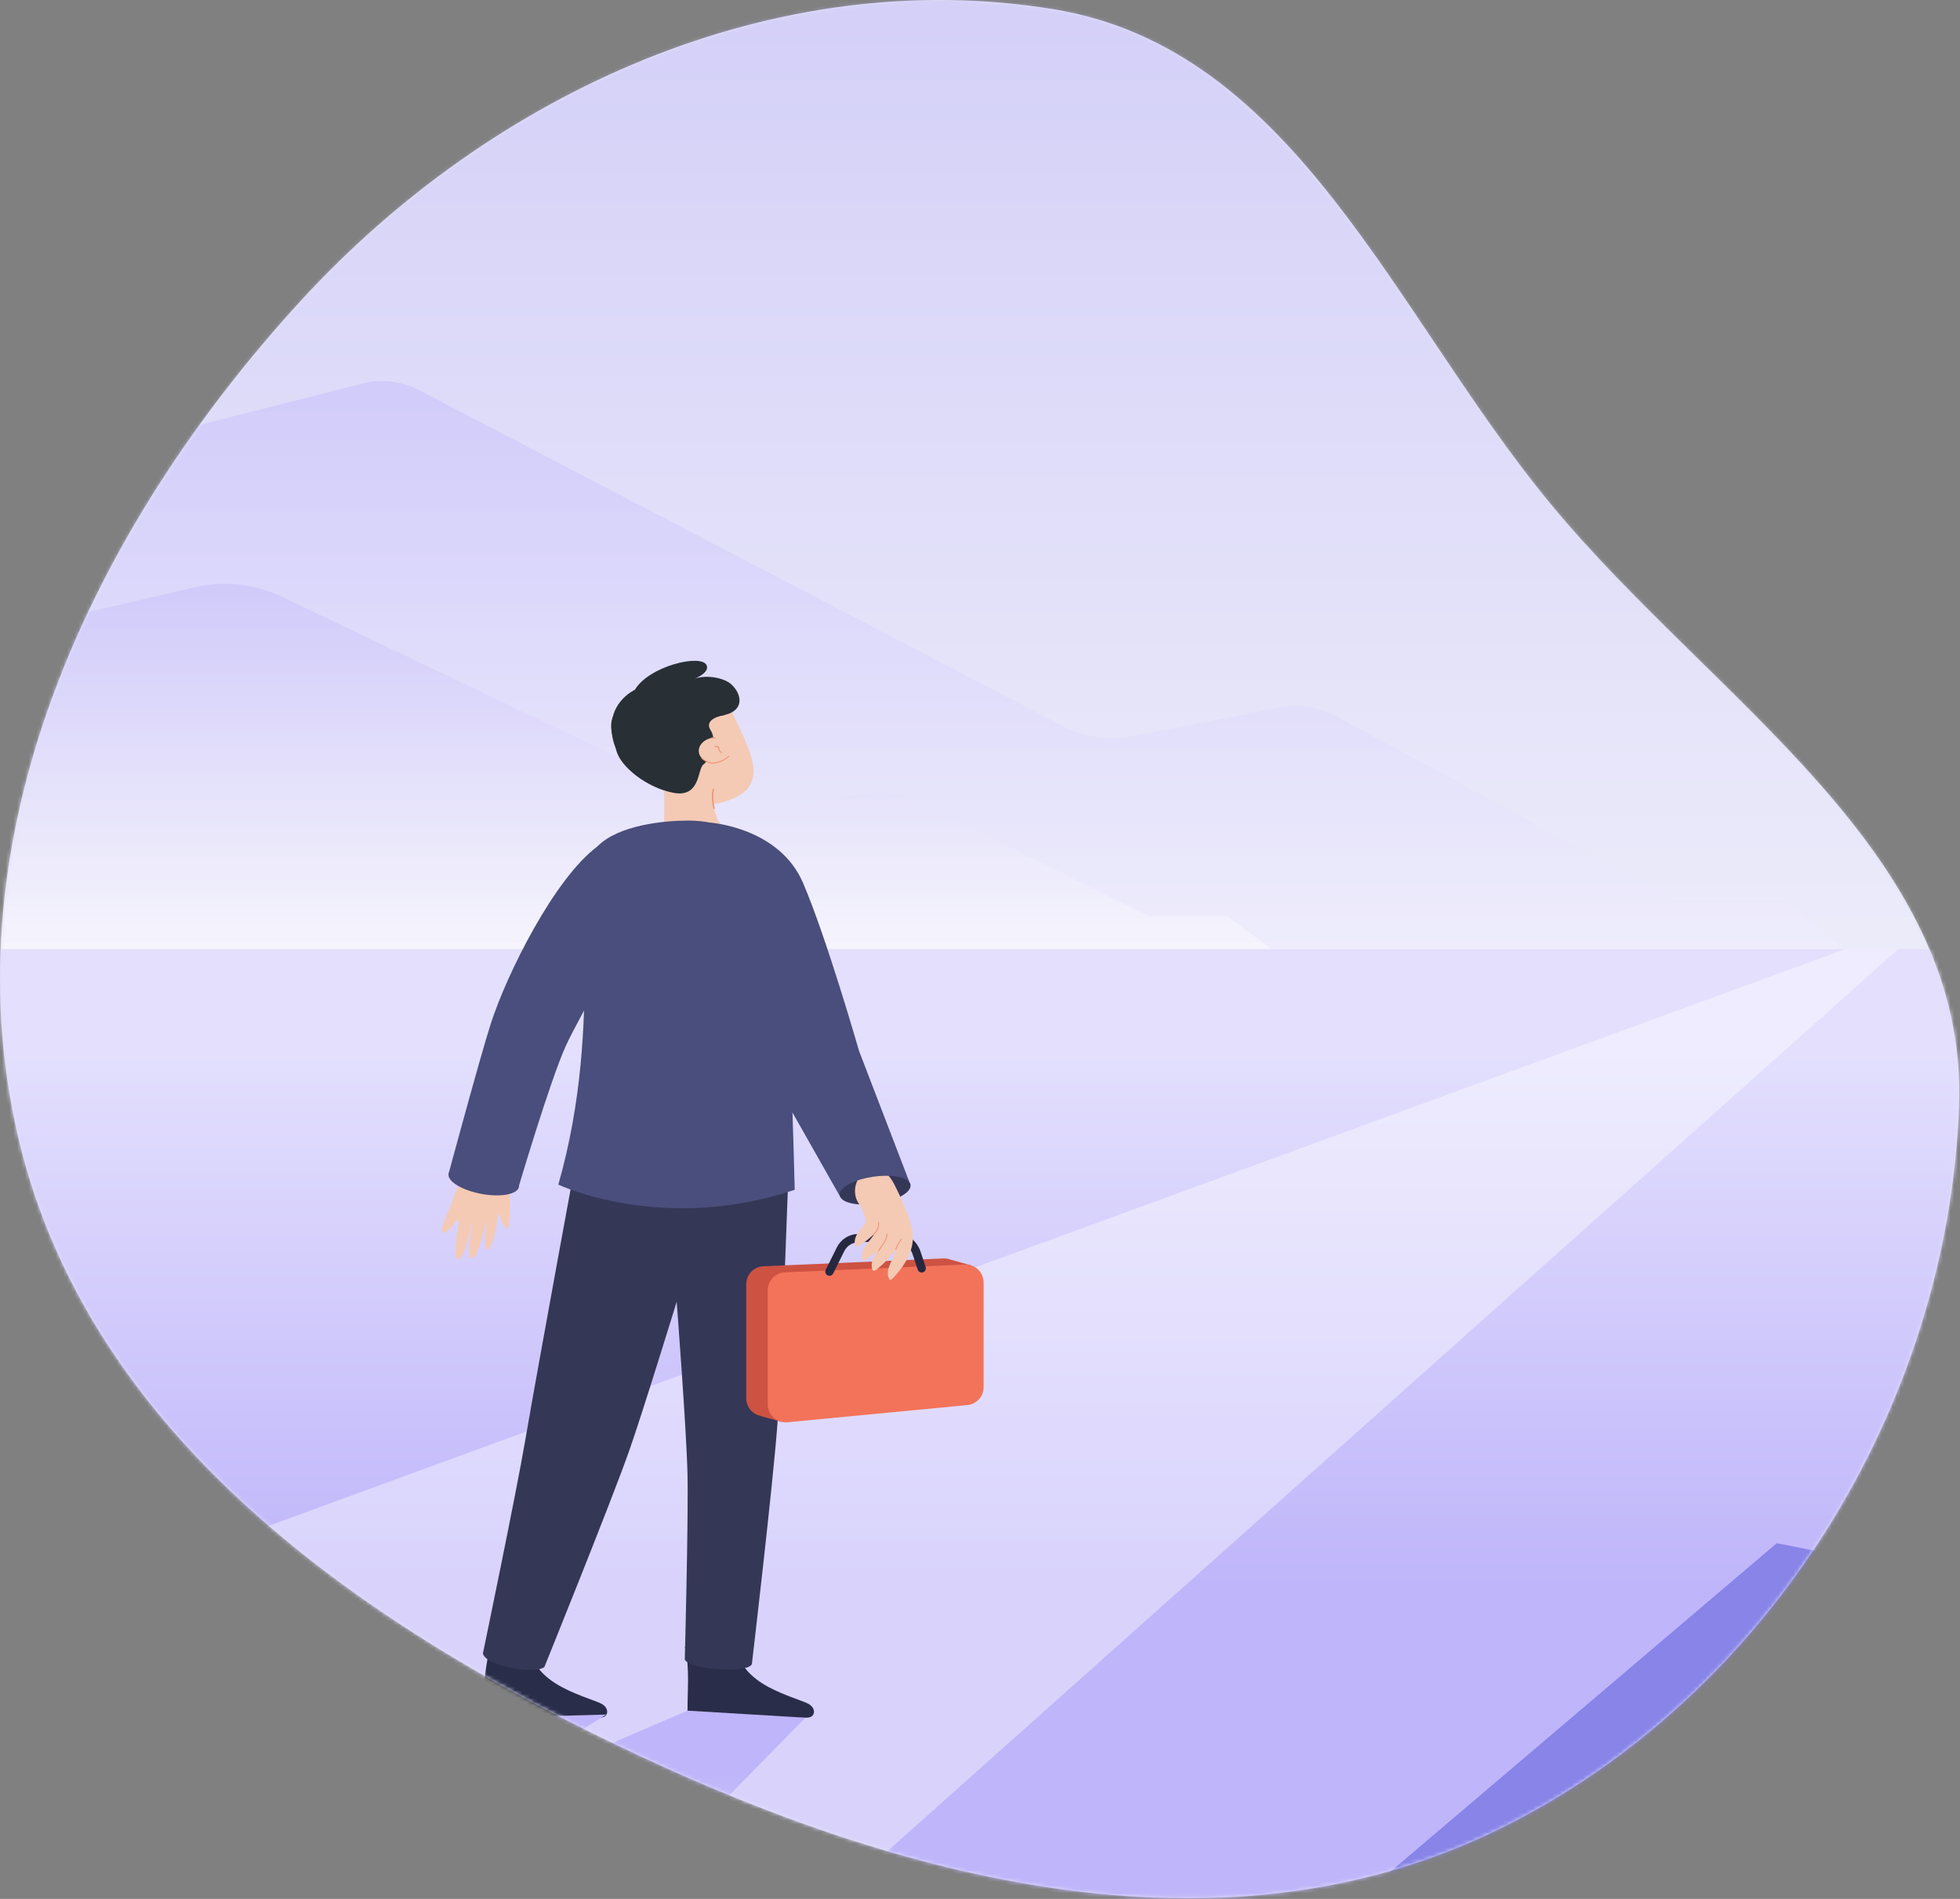 <svg width="512" height="496" viewBox="0 0 512 496" fill="none" xmlns="http://www.w3.org/2000/svg">
<rect x="0" y="0" width="512" height="496" fill="#808080" stroke="none"/>
<path fill-rule="evenodd" clip-rule="evenodd" d="M275.084 2.381C338.497 12.69 364.105 81.988 404.997 131.539C447.491 183.03 514.278 222.445 511.747 289.158C508.777 367.44 462.143 443.028 391.867 477.644C320.995 512.554 238.966 492.212 167.383 458.785C94.447 424.726 23.004 375.242 4.711 296.852C-13.663 218.115 23.952 138.034 78.635 78.478C128.603 24.056 202.159 -9.476 275.084 2.381Z" fill="#E1E1F7"/>
<mask id="mask0_2186_1705" style="mask-type:alpha" maskUnits="userSpaceOnUse" x="0" y="0" width="512" height="496">
<path fill-rule="evenodd" clip-rule="evenodd" d="M275.084 2.381C338.497 12.69 364.105 81.988 404.997 131.539C447.491 183.03 514.278 222.445 511.747 289.158C508.777 367.44 462.143 443.028 391.867 477.644C320.995 512.554 238.966 492.212 167.383 458.785C94.447 424.726 23.004 375.242 4.711 296.852C-13.663 218.115 23.952 138.034 78.635 78.478C128.603 24.056 202.159 -9.476 275.084 2.381Z" fill="#E1E1F7"/>
</mask>
<g mask="url(#mask0_2186_1705)">
<path opacity="0.4" d="M692.219 -0.314H-34.569V261.577H692.219V-0.314Z" fill="url(#paint0_linear_2186_1705)"/>
<path opacity="0.4" d="M-34.569 133.004L94.717 100.183C99.707 98.917 104.943 99.54 109.566 101.953L277.496 189.569C283.187 192.538 289.581 193.489 295.789 192.29L334.292 184.85C339.378 183.867 344.618 184.689 349.247 187.196L436.763 234.567H465.518L481.996 247.919H-34.569V133.004Z" fill="url(#paint1_linear_2186_1705)"/>
<path opacity="0.4" d="M-34.569 173.253L50.915 153.389C58.536 151.619 66.534 152.491 73.598 155.864L187.839 210.416C191.32 212.077 195.228 212.61 199.023 211.938L227.001 206.99C230.803 206.318 234.721 206.881 238.184 208.596L300.046 239.243H320.46L332.158 247.919H-34.569V173.253Z" fill="url(#paint2_linear_2186_1705)"/>
<path d="M692.219 247.919H-34.569V496.153H692.219V247.919Z" fill="url(#paint3_linear_2186_1705)"/>
<path opacity="0.4" d="M-34.569 436.858L481.994 247.919H495.867L217.676 496.153H-34.569V436.858Z" fill="white"/>
<path d="M179.677 441.996C179.637 443.674 179.588 445.308 179.595 446.827C179.6 447.731 180.239 448.512 181.125 448.689C183.365 449.136 185.704 449.103 188.004 449.064C195.467 448.934 202.932 448.805 210.397 448.676C211.165 448.664 212.024 448.617 212.449 447.845C212.719 447.356 212.682 446.76 212.425 446.261C211.905 445.261 210.855 444.841 209.858 444.469C205.011 442.664 199.751 440.852 196.115 437.364C196.001 437.255 195.887 437.141 195.773 437.029C195.006 436.25 194.321 435.388 193.731 434.428C193.278 433.685 192.892 432.884 192.672 432.047C192.595 431.759 192.536 431.466 192.504 431.166C192.489 431.052 192.476 430.935 192.471 430.818L189.835 430.702L189.075 430.667L178.89 430.215C179.585 432.802 179.736 435.835 179.726 438.883C179.726 439.926 179.704 440.969 179.679 441.996H179.677Z" fill="#2A2D49"/>
<path d="M127.101 448.688C129.341 449.135 131.681 449.103 133.98 449.063C141.443 448.934 148.908 448.805 156.374 448.676C157.141 448.663 158 448.616 158.426 447.844C158.696 447.355 158.659 446.759 158.401 446.26C157.881 445.26 156.832 444.84 155.834 444.468C150.988 442.663 145.728 440.851 142.092 437.364C141.978 437.254 141.864 437.14 141.75 437.028C140.983 436.249 140.297 435.388 139.708 434.427C139.255 433.685 138.869 432.883 138.648 432.046C138.572 431.758 138.512 431.465 138.48 431.165C138.465 431.051 138.453 430.934 138.448 430.818L135.812 430.701L135.052 430.666L129.203 418.287C129.898 420.873 127.497 431.93 126.987 435.509C125.564 445.508 126.218 448.512 127.101 448.688Z" fill="#2A2D49"/>
<path d="M133.024 435.509C126.153 434.042 126.153 431.858 126.153 431.858C126.153 431.858 134.834 390.142 137.218 376.144C140.304 358.036 151.574 296.911 151.574 296.911L206.06 303.397C206.06 303.397 204.335 354.903 203.077 372.019C201.924 387.715 196.414 434.638 196.414 434.638C196.414 434.638 196.176 436.224 189.745 436.073C179.673 435.832 178.884 433.479 178.884 433.479C178.884 433.479 179.857 396.792 179.589 384.996C179.327 373.429 176.765 340.024 176.765 340.024C176.765 340.024 167.72 369.484 164.282 379.163C159.223 393.404 142.203 435.432 142.203 435.432C142.203 435.432 140.562 437.123 133.022 435.512L133.024 435.509Z" fill="#353757"/>
<path d="M165.833 180.199C165.833 180.199 157.932 183.671 160.142 193.248C162.117 201.802 174.561 208.4 178.878 206.077C183.194 203.753 167.459 180.266 165.833 180.199Z" fill="#282F35"/>
<path d="M184.845 221.681C192.803 219.984 188.605 216.066 187.704 214.485C187.657 214.401 187.607 214.309 187.56 214.212C187.268 213.616 186.976 212.795 186.699 211.861C186.434 210.985 186.184 210.009 185.959 209.049C185.946 208.992 185.931 208.932 185.919 208.875C185.743 208.118 185.58 207.373 185.439 206.691C185.28 205.919 185.147 205.229 185.045 204.687C184.909 203.963 184.835 203.513 184.835 203.513L177.793 201.716L176.981 201.51L173.048 200.507C173.048 200.529 173.847 205.956 173.402 216.603C173.288 219.311 176.54 223.456 184.847 221.681H184.845Z" fill="#F4CAB5"/>
<path d="M172.552 198.843C172.552 198.843 177.413 213.286 189.542 209.339C201.468 205.459 196.48 197.27 190.849 185.136C187.451 177.813 164.29 176.296 172.552 198.841V198.843Z" fill="#F4CAB5"/>
<path d="M170.077 198.772C170.55 198.74 171.02 198.857 171.491 198.809C172.902 198.665 174.263 197.99 175.204 196.923C176.379 195.587 176.862 193.589 176.171 191.948C175.825 191.129 175.295 190.397 174.726 189.712C174.716 189.699 174.706 189.689 174.696 189.677C173.788 188.565 174.389 186.857 175.793 186.564C176.434 186.43 177.092 186.383 177.632 186.4C179.711 186.47 181.785 186.656 183.842 186.959C185.199 187.16 186.58 187.19 187.941 187.013C194.694 186.147 193.996 181.423 190.986 178.705C189.251 177.139 184.832 176.156 181.53 177.255C181.53 177.255 185.464 175.691 184.582 173.76C183.181 170.694 169.458 174.013 165.83 180.199C165.83 180.199 161.52 182.965 161.812 187.172C162.104 191.377 166.109 199.043 170.075 198.772H170.077Z" fill="#282F35"/>
<path d="M189.179 186.795C189.179 186.795 183.652 187.587 185.627 190.722C187.602 193.857 185.285 198.546 183.728 199.708C182.169 200.87 183.016 208.418 175.934 207.088C168.852 205.757 162.176 200.227 161.06 196.22C159.944 192.214 159.102 189.823 160.067 187.313C161.033 184.804 183.667 182.331 183.667 182.331L189.181 186.795H189.179Z" fill="#282F35"/>
<path d="M186.996 199.221C189.253 198.971 190.922 197.311 190.724 195.512C190.526 193.713 188.535 192.458 186.278 192.707C184.022 192.957 182.352 194.618 182.55 196.417C182.748 198.216 184.739 199.471 186.996 199.221Z" fill="#F4CAB5"/>
<path d="M183.236 198.126C184.167 198.962 185.274 199.588 186.566 199.432C187.994 199.258 189.492 198.602 190.509 197.577C190.623 197.461 190.452 197.274 190.336 197.391C189.417 198.317 188.177 198.851 186.912 199.111C185.561 199.392 184.422 198.851 183.425 197.955C183.303 197.845 183.118 198.019 183.239 198.128L183.236 198.126Z" fill="#EF9778"/>
<path d="M186.743 195.053C187.12 195.073 187.513 195.148 187.657 195.545C187.701 195.669 187.689 195.818 187.733 195.947C187.857 196.294 188.112 196.552 188.436 196.719C188.597 196.801 188.745 196.562 188.585 196.48C188.223 196.297 188.008 196.011 187.944 195.607C187.919 195.441 187.934 195.272 187.83 195.128C187.615 194.83 187.08 194.79 186.748 194.773C186.568 194.763 186.56 195.046 186.741 195.056L186.743 195.053Z" fill="#EF9778"/>
<path d="M185.738 192.965C186.092 192.858 186.461 192.829 186.827 192.888C187.003 192.918 187.084 192.647 186.906 192.618C186.491 192.551 186.08 192.568 185.674 192.69C185.501 192.742 185.565 193.015 185.738 192.965Z" fill="#EF9778"/>
<path d="M186.145 206.139C185.788 207.733 185.979 209.632 186.345 211.213C186.402 211.459 186.779 211.355 186.722 211.109C186.38 209.63 186.184 207.748 186.521 206.244C186.576 205.998 186.202 205.894 186.145 206.139Z" fill="#EF9778"/>
<path d="M179.624 214.339C173.567 214.339 161.502 215.483 156.052 221.105C148.331 229.069 158.388 265.507 145.849 309.427C145.849 309.427 173.027 322.365 207.602 310.78C207.602 310.78 206.134 250.779 204.221 239.532C202.307 228.284 198.154 214.334 179.626 214.334L179.624 214.339Z" fill="#494E7C"/>
<path d="M185.543 214.884C185.543 214.884 203.528 216.068 209.781 230.632C215.939 244.982 224.407 274.52 224.407 274.52L237.845 309.501L219.447 312.539L201.617 281.078L185.543 214.882V214.884Z" fill="#494E7C"/>
<path d="M156.051 221.105C144.897 229.354 132.412 254.279 128.174 267.49C125.394 276.156 117.177 306.609 117.177 306.609L135.305 310.598C135.305 310.598 143.689 282.217 147.798 273.207C151.239 265.665 163.771 244.156 163.771 244.156C163.771 244.156 161.972 216.726 156.053 221.102L156.051 221.105Z" fill="#494E7C"/>
<path d="M132.527 320.965C131.966 320.932 131.164 319.512 130.671 317.884C130.505 317.412 130.342 317.142 130.169 317.023C129.617 320.942 128.527 326.555 127.453 326.408C126.478 326.274 126.644 322.759 127.015 319.356L126.849 319.366C125.978 323.479 124.466 328.99 123.265 328.747C121.958 328.481 122.664 323.546 123.423 319.532L123.25 319.542C123.248 319.565 123.24 319.589 123.238 319.614C122.47 323.425 120.943 329.174 119.661 328.913C119.557 328.893 119.47 328.841 119.394 328.764C118.5 327.853 119.178 323.253 119.842 319.709C119.832 318.405 119.49 318.524 119.211 318.837C119.092 319.018 118.973 319.19 118.857 319.359C117.673 321.049 116.478 322.174 115.839 321.977C114.384 321.538 117.275 316.732 118.5 312.666C118.822 311.599 119.28 310.74 119.795 309.826C120.312 308.91 120.884 307.95 121.436 306.669C121.713 306.026 132.035 307.212 132.29 307.716C132.56 308.248 132.844 308.888 133 309.921C133.07 310.358 133.122 311.035 133.156 311.845C133.31 315.255 133.154 321.002 132.53 320.97L132.527 320.965Z" fill="#F4CAB5"/>
<path d="M135.542 310.032C135.503 310.236 135.421 310.422 135.302 310.601C135.238 310.69 135.161 310.782 135.082 310.864C134.664 311.284 134 311.614 133.154 311.842C132.805 311.941 132.426 312.021 132.018 312.08C131.847 312.105 131.676 312.128 131.495 312.15C130.131 312.304 128.508 312.267 126.777 312.021C126.426 311.974 126.067 311.912 125.706 311.842H125.698C124.349 311.584 123.089 311.234 121.971 310.817C121.713 310.718 121.463 310.616 121.221 310.514C120.703 310.296 120.228 310.062 119.795 309.824C118.901 309.32 118.193 308.781 117.738 308.23C117.384 307.798 117.173 307.369 117.156 306.947C117.149 306.835 117.156 306.721 117.178 306.612C117.307 305.932 117.936 305.395 118.916 305.026C119.171 304.926 119.451 304.844 119.75 304.772C120.47 304.599 121.31 304.492 122.238 304.457C122.428 304.45 122.622 304.445 122.82 304.445C123.159 304.445 123.51 304.455 123.872 304.472C124.864 304.522 125.921 304.646 127.008 304.854C128.094 305.058 129.122 305.326 130.067 305.636C130.087 305.646 130.099 305.649 130.114 305.651C130.379 305.738 130.641 305.832 130.894 305.929C131.161 306.033 131.424 306.135 131.674 306.247C133.04 306.835 134.124 307.52 134.797 308.225C135.379 308.831 135.654 309.449 135.545 310.035L135.542 310.032Z" fill="#494E7C"/>
<path d="M253.611 330.499L248.343 329.032C248.046 328.915 247.734 328.826 247.413 328.771C247.096 328.719 246.767 328.697 246.432 328.712L199.417 330.755C196.91 330.864 194.934 332.934 194.934 335.449V365.234C194.934 367.61 196.684 369.539 198.917 369.876L198.912 369.933L204.147 371.396L206.709 369.276L247.078 365.416C249.484 365.185 251.319 363.159 251.319 360.736V333.403C251.319 333.083 251.284 332.77 251.225 332.47L253.611 330.497V330.499Z" fill="#CE5242"/>
<path d="M252.703 367.009L205.687 371.505C202.935 371.768 200.556 369.599 200.556 366.826V337.04C200.556 334.523 202.531 332.453 205.039 332.346L252.054 330.303C254.72 330.186 256.943 332.324 256.943 334.997V362.33C256.943 364.753 255.106 366.779 252.7 367.009H252.703Z" fill="#F2735A"/>
<path d="M216.68 333.252C216.516 333.252 216.35 333.215 216.194 333.138C215.655 332.87 215.435 332.212 215.704 331.671L218.595 325.835C219.62 323.759 221.692 322.414 224.001 322.317L233.296 321.933C233.393 321.925 233.489 321.925 233.586 321.925C236.677 321.925 239.477 323.933 240.455 326.89L241.801 330.948C241.992 331.522 241.682 332.14 241.111 332.331C240.529 332.515 239.92 332.209 239.732 331.638L238.385 327.58C237.68 325.447 235.66 324.085 233.383 324.112L224.091 324.497C222.576 324.561 221.217 325.447 220.546 326.805L217.652 332.641C217.464 333.024 217.076 333.249 216.677 333.249L216.68 333.252Z" fill="#26283F"/>
<path d="M237.846 309.501C237.873 309.705 237.856 309.911 237.801 310.117C237.769 310.224 237.73 310.333 237.678 310.437C237.309 311.184 236.425 311.929 235.168 312.579C235.017 312.661 234.858 312.738 234.697 312.815C233.455 313.404 231.905 313.895 230.19 314.225C229.841 314.295 229.482 314.352 229.118 314.404C229.118 314.404 229.117 314.404 229.113 314.404C227.754 314.595 226.445 314.672 225.254 314.642C224.98 314.632 224.712 314.62 224.447 314.6C222.734 314.478 221.319 314.118 220.415 313.567C219.94 313.274 219.606 312.934 219.452 312.542C219.41 312.438 219.38 312.329 219.366 312.219C219.267 311.534 219.687 310.822 220.497 310.152C220.707 309.975 220.945 309.809 221.205 309.643C221.957 309.164 222.91 308.719 224.004 308.337C224.326 308.228 224.663 308.121 225.009 308.019C225.965 307.746 227.004 307.523 228.098 307.364C229.192 307.205 230.254 307.126 231.247 307.113C231.267 307.113 231.279 307.113 231.296 307.113C231.576 307.108 231.853 307.113 232.123 307.123C233.977 307.183 235.534 307.503 236.556 308.029C237.304 308.414 237.762 308.91 237.848 309.501H237.846Z" fill="#353757"/>
<path d="M238.474 322.642C238.503 323.241 238.479 323.834 238.404 324.42C237.964 328.007 235.726 331.288 233.179 333.942C232.984 334.146 232.701 334.362 232.451 334.23C232.345 334.175 232.276 334.066 232.224 333.957C231.716 332.957 231.897 331.74 232.303 330.695C232.709 329.65 233.313 328.689 233.672 327.63C233.803 327.242 233.897 326.848 233.966 326.448C233.979 326.388 233.991 326.326 234.001 326.267C233.966 326.319 233.932 326.371 233.897 326.418C232.563 328.409 230.778 330.171 228.909 331.671C228.672 331.859 228.335 332.056 228.085 331.882C227.976 331.805 227.917 331.676 227.875 331.552C227.471 330.405 227.84 329.124 228.419 328.056C228.659 327.617 228.934 327.195 229.211 326.781C228.263 327.585 227.256 328.32 226.231 328.985C225.976 329.151 225.622 329.308 225.392 329.109C225.29 329.025 225.246 328.891 225.214 328.759C224.929 327.58 225.422 326.341 226.105 325.338C226.773 324.36 227.63 323.514 228.266 322.513C228.281 322.489 228.295 322.466 228.31 322.441C228.342 322.392 228.37 322.337 228.399 322.288C228.325 322.359 228.251 322.429 228.174 322.496C226.998 323.606 225.691 324.594 224.355 325.457C224.1 325.624 223.746 325.783 223.518 325.584C223.417 325.495 223.372 325.366 223.342 325.234C223.053 324.057 223.545 322.814 224.231 321.813C224.795 320.984 225.491 320.254 226.078 319.443C226.097 319.418 226.112 319.393 226.132 319.368C226.065 318.09 225.719 316.831 225.105 315.709C224.899 315.33 224.664 314.962 224.439 314.595C224.238 314.265 224.043 313.934 223.88 313.587C223.281 312.301 223.196 310.804 223.57 309.441C223.677 309.059 223.82 308.687 223.996 308.334C224.318 308.225 224.654 308.118 225.001 308.017C225.956 307.743 226.996 307.52 228.09 307.361C229.184 307.202 230.246 307.123 231.239 307.11C231.258 307.11 231.271 307.11 231.288 307.11C231.568 307.106 231.845 307.111 232.115 307.12C232.684 307.748 233.164 308.52 233.605 309.352C233.642 309.424 233.682 309.496 233.716 309.568C234.12 310.347 234.498 311.172 234.892 311.981C234.984 312.179 235.073 312.378 235.162 312.577C235.857 314.113 236.508 315.672 237.107 317.251C237.768 318.989 238.377 320.783 238.471 322.642H238.474Z" fill="#F4CAB5"/>
<path d="M229.553 326.86C230.1 326.033 230.677 325.222 231.192 324.375C231.563 323.767 231.835 323.141 231.811 322.417C231.806 322.25 231.546 322.24 231.553 322.407C231.58 323.238 231.182 323.931 230.741 324.606C230.278 325.316 229.803 326.021 229.335 326.726C229.244 326.865 229.464 327.001 229.556 326.862L229.553 326.86Z" fill="#EF9778"/>
<path d="M228.329 322.483C229.259 321.687 229.742 320.503 229.633 319.282C229.618 319.118 229.36 319.106 229.375 319.272C229.479 320.433 229.036 321.538 228.153 322.295C228.027 322.404 228.205 322.59 228.331 322.483H228.329Z" fill="#EF9778"/>
<path d="M234.116 326.363C234.484 325.46 234.937 324.606 235.472 323.79C235.563 323.651 235.343 323.514 235.252 323.653C234.705 324.484 234.244 325.363 233.868 326.286C233.804 326.44 234.054 326.515 234.116 326.361V326.363Z" fill="#EF9778"/>
<path d="M6.977 496.153L127.102 448.689L158.424 447.845L114.787 474.639L179.597 446.827L210.397 448.674L163.771 496.153H6.977Z" fill="url(#paint4_linear_2186_1705)"/>
<path d="M354.664 496.152L464.13 403.09L532.547 416.611L616.929 321.957L692.219 332.157V496.152H354.664Z" fill="#8884E8"/>
<path opacity="0.4" d="M509.138 247.798L552.757 232.822L587.824 240.311L641.708 208.676L659.669 222.108L692.219 195.964V247.92L509.138 247.798Z" fill="url(#paint5_linear_2186_1705)"/>
</g>
<defs>
<linearGradient id="paint0_linear_2186_1705" x1="328.824" y1="261.577" x2="328.824" y2="-0.314" gradientUnits="userSpaceOnUse">
<stop stop-color="white"/>
<stop offset="1" stop-color="#BFB5FA"/>
</linearGradient>
<linearGradient id="paint1_linear_2186_1705" x1="223.714" y1="247.919" x2="223.714" y2="99.54" gradientUnits="userSpaceOnUse">
<stop stop-color="#F2EFFE"/>
<stop offset="1" stop-color="#BFB5FA"/>
</linearGradient>
<linearGradient id="paint2_linear_2186_1705" x1="148.792" y1="247.919" x2="148.792" y2="152.496" gradientUnits="userSpaceOnUse">
<stop stop-color="white"/>
<stop offset="1" stop-color="#BFB5FA"/>
</linearGradient>
<linearGradient id="paint3_linear_2186_1705" x1="328.824" y1="247.919" x2="328.824" y2="496.153" gradientUnits="userSpaceOnUse">
<stop offset="0.11" stop-color="#E3DFFD"/>
<stop offset="0.67" stop-color="#BFB5FA"/>
</linearGradient>
<linearGradient id="paint4_linear_2186_1705" x1="108.688" y1="446.827" x2="108.688" y2="496.153" gradientUnits="userSpaceOnUse">
<stop offset="0.33" stop-color="#BFB5FA"/>
<stop offset="1" stop-color="#CFC8FB"/>
</linearGradient>
<linearGradient id="paint5_linear_2186_1705" x1="600.678" y1="247.92" x2="600.678" y2="195.964" gradientUnits="userSpaceOnUse">
<stop stop-color="#F2EFFE"/>
<stop offset="1" stop-color="#BFB5FA"/>
</linearGradient>
</defs>
</svg>
